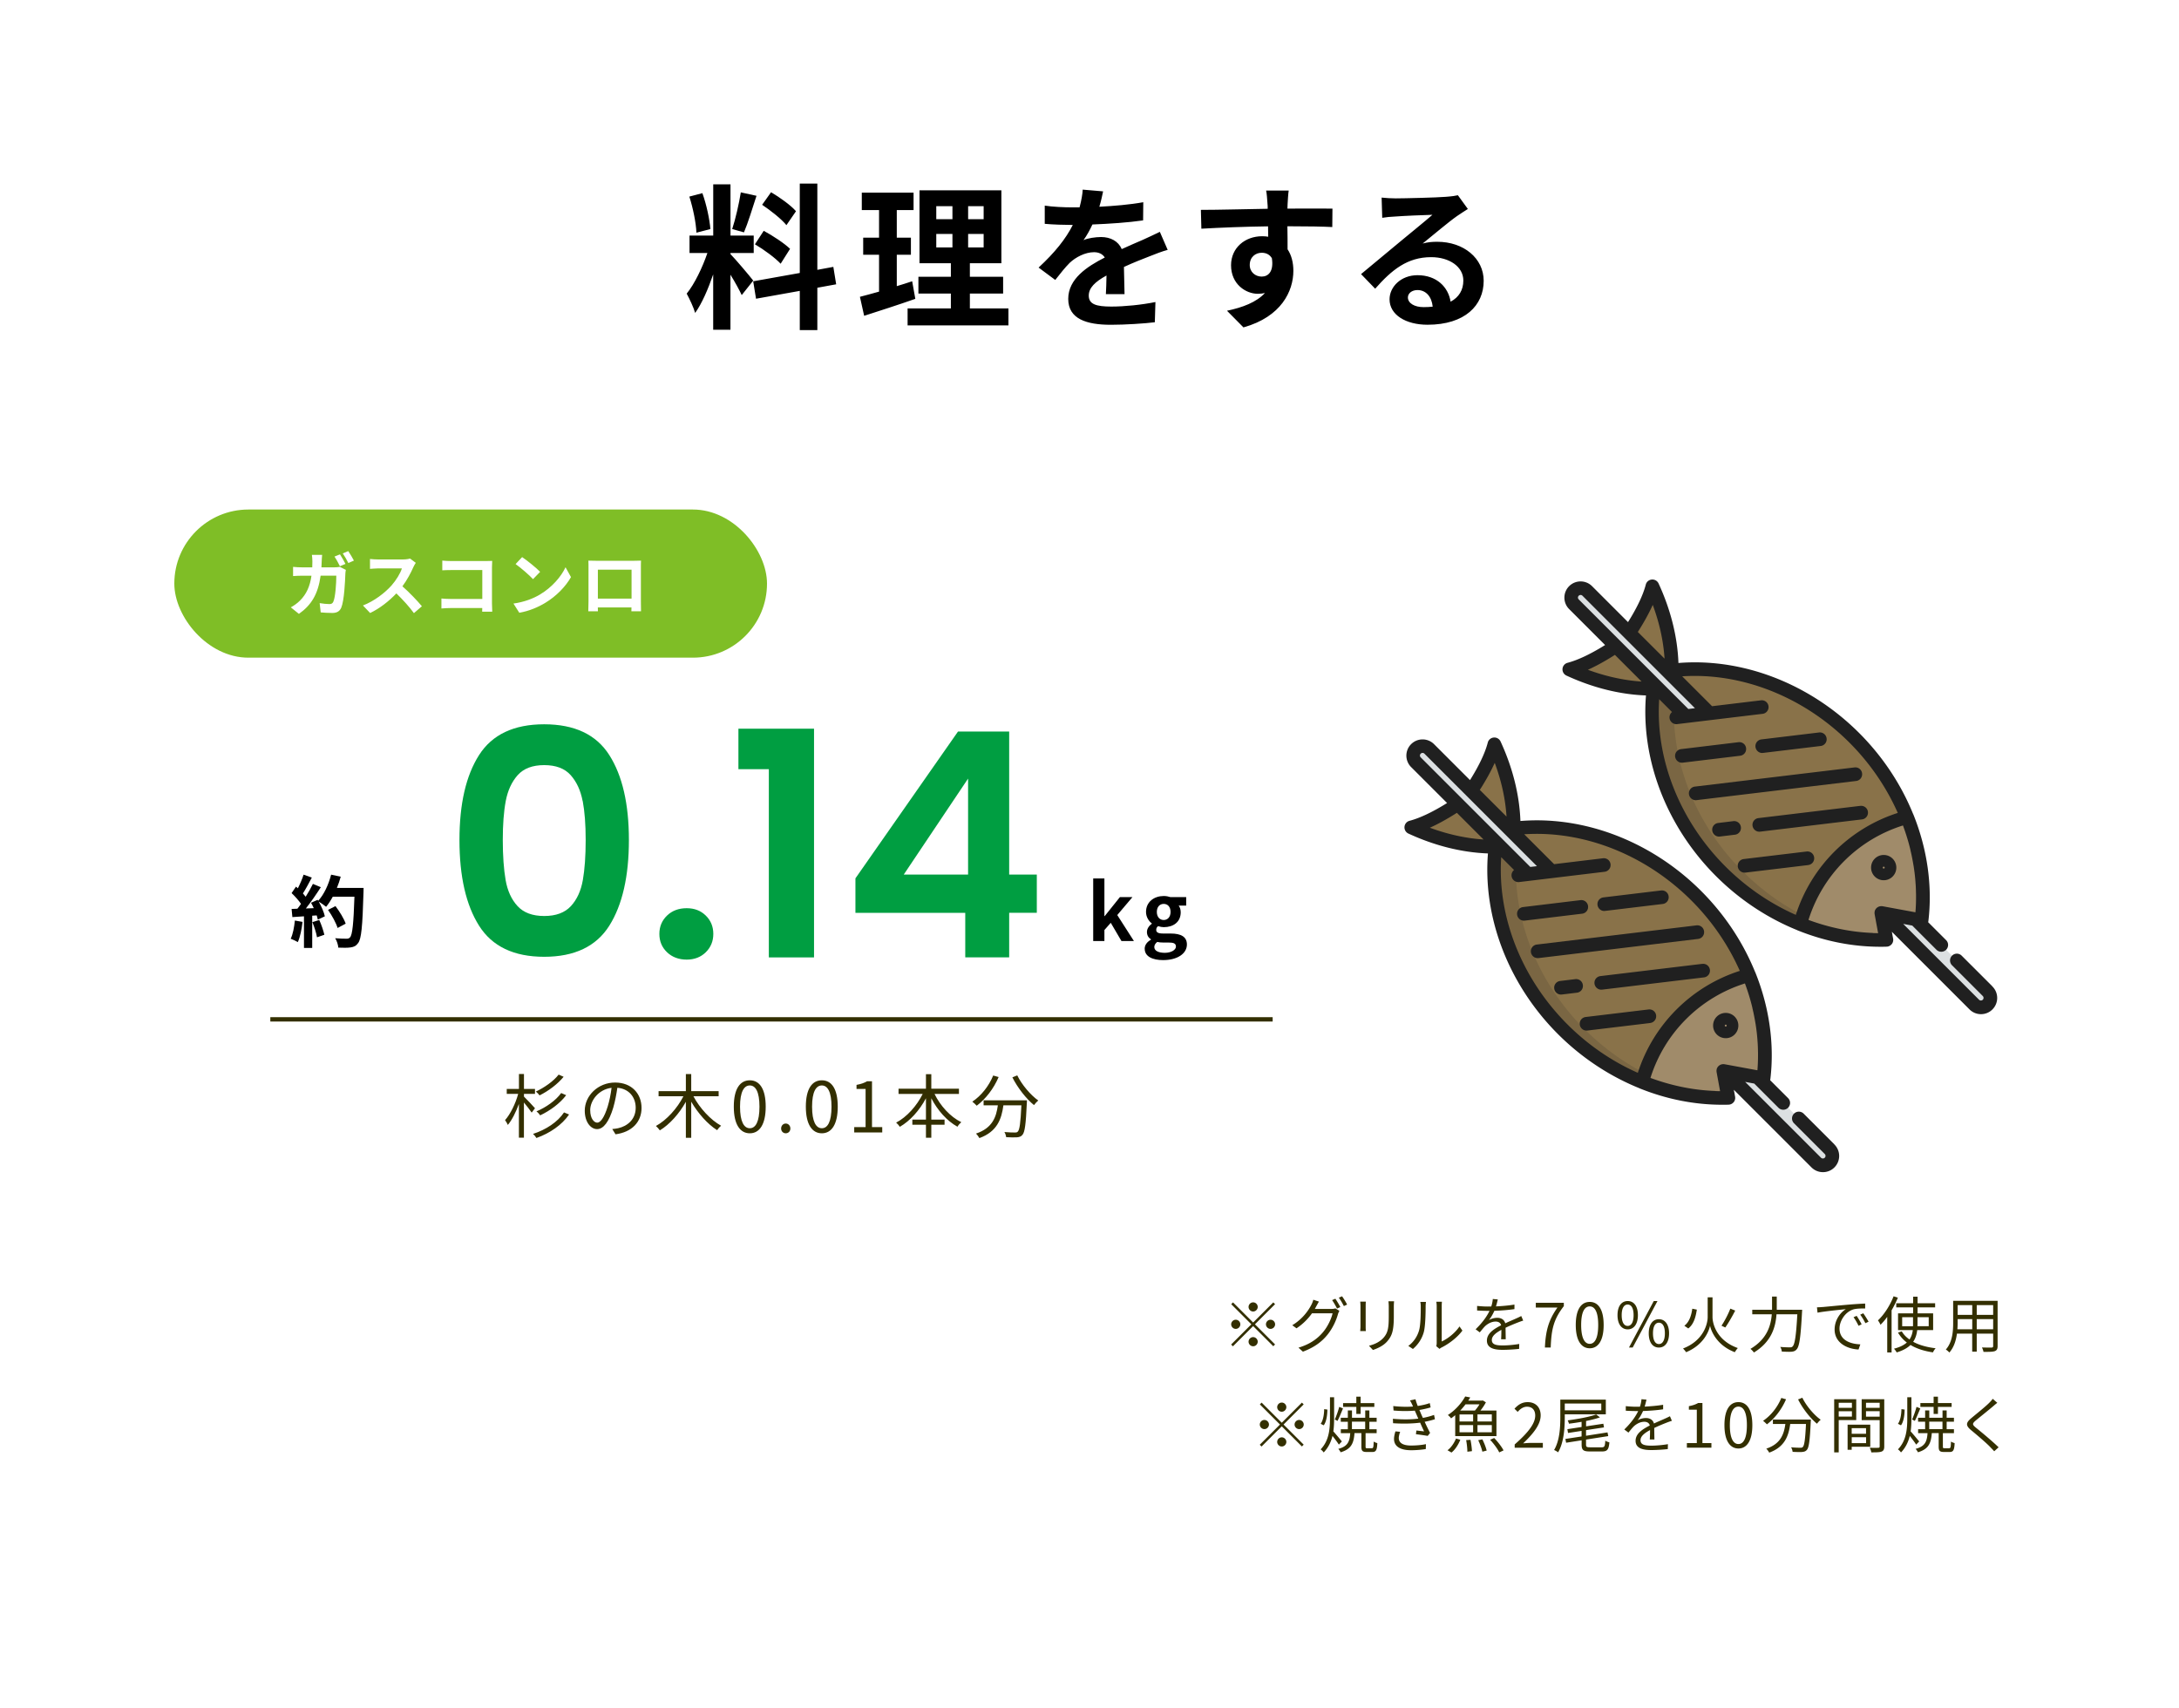 <svg id="_レイヤー_1" data-name="レイヤー 1" xmlns="http://www.w3.org/2000/svg" viewBox="0 0 500 392"><defs><filter id="drop-shadow-5" filterUnits="userSpaceOnUse"><feOffset/><feGaussianBlur result="blur" stdDeviation="14"/><feFlood flood-color="#def0d7" flood-opacity=".6"/><feComposite in2="blur" operator="in"/><feComposite in="SourceGraphic"/></filter><style>.cls-10,.cls-4,.cls-5,.cls-6,.cls-7{stroke-width:0}.cls-4{fill:#dce0e2}.cls-5{fill:#000}.cls-6{fill:#897249}.cls-13{opacity:.15}.cls-7{fill:#a08b6a}.cls-10{fill:#202020}</style></defs><path fill="#fff" filter="url(#drop-shadow-5)" stroke-width="0" d="M0 0h500v392H0z"/><path class="cls-5" d="M170.2 67.73c-.54-1.15-1.55-3.02-2.59-4.68v12.63h-3.96V62.97c-1.15 3.35-2.59 6.7-4.14 8.85-.36-1.3-1.3-3.24-1.94-4.43 1.8-2.2 3.64-6.05 4.75-9.32h-4.1v-4h5.44V42.3h3.96v11.77h5.33v4h-5.33v.25c1.04 1.04 4.46 5.08 5.22 6.08l-2.63 3.31zM159.8 53.4c-.07-2.2-.79-5.69-1.62-8.28l2.99-.79c.94 2.59 1.66 6.01 1.84 8.24l-3.2.83zm13.79-8.46c-.94 2.88-1.98 6.3-2.88 8.39l-2.7-.76c.76-2.27 1.58-5.9 1.98-8.42l3.6.79zm13.96 21.1v9.72h-4.03v-9l-10.04 1.8-.65-4 10.69-1.91V42.13h4.03v19.8l3.67-.68.65 4-4.32.79zm-12.31-13.07c2.09 1.12 4.75 2.88 6.05 4.14l-2.16 3.42c-1.19-1.3-3.82-3.24-5.9-4.46l2.02-3.1zm5.22-1.29c-1.12-1.4-3.6-3.35-5.58-4.68l2.05-2.88c2.02 1.19 4.57 3.02 5.72 4.36l-2.2 3.2zm29.56 16.91c-3.96 1.4-8.28 2.77-11.73 3.89l-.97-4.36c1.26-.32 2.74-.72 4.39-1.19v-8.46h-3.64v-3.92h3.64v-6.33h-3.96v-4h11.88v4h-3.85v6.33h3.24v3.92h-3.24v7.2c1.19-.36 2.38-.72 3.53-1.12l.72 4.03zm21.38 2.2v3.89h-23.14v-3.89h9.93v-3.42h-7.45v-3.85h7.45v-3.1h-7.2V43.68h18.79v16.74h-7.23v3.1h7.63v3.85h-7.63v3.42h8.85zm-16.56-20.48h3.71v-2.99h-3.71v2.99zm0 6.48h3.71v-3.1h-3.71v3.1zm10.87-9.47h-3.56v2.99h3.56v-2.99zm0 6.37h-3.56v3.1h3.56v-3.1zm28.05 13.79c.07-1.04.11-2.7.14-4.25-2.63 1.44-4.07 2.84-4.07 4.61 0 1.98 1.69 2.52 5.18 2.52 3.02 0 6.98-.4 10.12-1.04l-.14 4.64c-2.38.29-6.73.58-10.08.58-5.58 0-9.79-1.33-9.79-5.94s4.32-7.42 8.39-9.5c-.58-.9-1.51-1.22-2.48-1.22-2.02 0-4.21 1.15-5.58 2.45-1.08 1.08-2.09 2.38-3.31 3.92l-3.82-2.84c3.74-3.46 6.26-6.62 7.85-9.79h-.43c-1.44 0-4.07-.07-6.01-.25v-4.18c1.8.29 4.46.4 6.26.4h1.73c.43-1.62.68-3.06.72-4.07l4.68.4c-.18.86-.43 2.09-.86 3.53 3.35-.18 6.95-.47 10.08-1.04l-.04 4.17c-3.42.5-7.81.79-11.63.94-.58 1.26-1.3 2.56-2.05 3.6.94-.47 2.84-.72 4.03-.72 2.16 0 3.96.94 4.75 2.77 1.84-.86 3.35-1.47 4.82-2.12 1.37-.61 2.63-1.22 3.92-1.84l1.8 4.14c-1.15.29-3.02 1.01-4.25 1.51-1.58.61-3.6 1.4-5.79 2.41.04 1.98.11 4.61.14 6.23h-4.28zm51.98-15.37c-2.16-.11-5.51-.18-10.33-.18.04 1.8.04 3.74.04 5.29.9 1.33 1.33 3.06 1.33 4.93 0 4.64-2.74 10.55-11.45 12.99l-3.78-3.82c3.6-.76 6.73-1.94 8.71-4.07-.5.11-1.04.18-1.62.18-2.77 0-6.16-2.2-6.16-6.55 0-4.03 3.24-6.66 7.13-6.66.5 0 .97.04 1.4.11l-.04-2.38c-5.4.07-10.91.29-15.3.54l-.11-4.32c4.07 0 10.55-.18 15.33-.25 0-.43 0-.83-.04-1.08-.07-1.15-.18-2.52-.32-3.1h5.18c-.11.58-.22 2.48-.25 3.06 0 .29-.04.65-.04 1.08 3.6 0 8.46-.04 10.33 0l-.04 4.21zm-16.23 11.37c1.48 0 2.81-1.12 2.34-4.21-.5-.86-1.33-1.26-2.34-1.26-1.37 0-2.74.94-2.74 2.81 0 1.66 1.33 2.66 2.74 2.66zm47.3-15.51c-.86.54-1.69 1.08-2.48 1.62-1.91 1.33-5.65 4.5-7.88 6.3 1.19-.32 2.2-.4 3.35-.4 6.05 0 10.65 3.78 10.65 8.96 0 5.62-4.28 10.08-12.89 10.08-4.97 0-8.71-2.27-8.71-5.83 0-2.88 2.63-5.54 6.41-5.54 4.39 0 7.06 2.7 7.6 6.08 1.94-1.04 2.92-2.7 2.92-4.86 0-3.2-3.24-5.36-7.38-5.36-5.47 0-9.04 2.92-12.85 7.24l-3.24-3.35c2.52-2.05 6.8-5.69 8.93-7.42 1.98-1.66 5.69-4.64 7.45-6.19-1.84.04-6.73.25-8.6.4-.97.04-2.09.14-2.92.29l-.14-4.64c1.01.11 2.23.18 3.24.18 1.87 0 9.5-.18 11.52-.36 1.48-.11 2.3-.25 2.74-.36l2.3 3.17zm-8.06 22.42c-.22-2.3-1.55-3.82-3.49-3.82-1.33 0-2.2.79-2.2 1.69 0 1.33 1.51 2.23 3.6 2.23.76 0 1.44-.04 2.09-.11z"/><rect x="40" y="116.94" width="136" height="34" rx="17" ry="17" fill="#7fbe26" stroke-width="0"/><path d="M76.76 130.21c.4 0 .82-.03 1.22-.11l1.38.69c-.05.26-.11.66-.11.83-.06 1.73-.26 6.21-.94 7.84-.35.8-.96 1.22-2.06 1.22-.91 0-1.87-.06-2.66-.13l-.24-2.13c.78.13 1.62.22 2.24.22.51 0 .74-.18.91-.58.46-1.01.67-4.21.67-5.94h-3.6c-.59 4.24-2.11 6.74-4.98 8.77l-1.86-1.5c.67-.37 1.46-.9 2.1-1.55 1.49-1.47 2.29-3.28 2.64-5.71h-2.11c-.54 0-1.42.02-2.11.08v-2.11c.67.08 1.5.11 2.11.11h2.29c.02-.45.03-.91.03-1.39 0-.35-.05-1.09-.11-1.47h2.35c-.05.38-.08 1.06-.1 1.44-.02.5-.03.96-.06 1.42h3.01zm1.24-.25c-.32-.66-.82-1.6-1.25-2.22l1.26-.51c.4.58.96 1.6 1.26 2.19l-1.28.54zm1.91-3.48c.42.61 1.01 1.62 1.3 2.18l-1.28.56c-.32-.67-.85-1.6-1.28-2.21l1.26-.53zm15.5 2.69c-.13.18-.42.67-.56.99-.54 1.25-1.44 2.96-2.51 4.4 1.58 1.38 3.52 3.43 4.47 4.58l-1.83 1.58c-1.04-1.44-2.53-3.07-4.03-4.53-1.7 1.79-3.83 3.46-6.02 4.5l-1.65-1.73c2.58-.98 5.06-2.91 6.56-4.59 1.06-1.2 2.03-2.79 2.38-3.92h-5.43c-.67 0-1.55.1-1.89.11v-2.27c.43.06 1.41.11 1.89.11h5.63c.7 0 1.34-.1 1.67-.21l1.31.98zm15.23 11.21c.02-.26.02-.53.02-.83h-7.3c-.62 0-1.54.05-2.07.1v-2.29c.56.05 1.28.1 2 .1h7.38v-6.63h-7.19c-.67 0-1.54.03-1.99.06v-2.23c.59.06 1.42.1 1.99.1h8.05c.46 0 1.14-.02 1.41-.03-.02.37-.05 1.01-.05 1.47v8.29c0 .56.03 1.41.06 1.89h-2.32zm13.3-3.96c2.72-1.62 4.82-4.07 5.83-6.23l1.25 2.26c-1.22 2.16-3.35 4.37-5.92 5.92-1.62.98-3.68 1.87-5.94 2.26l-1.34-2.11c2.5-.35 4.58-1.17 6.13-2.1zm0-5.18l-1.63 1.68c-.83-.9-2.83-2.64-4-3.46l1.5-1.6c1.12.75 3.2 2.42 4.13 3.38zm23.12 6.83c0 .62.03 2.16.03 2.22h-2.21l.02-.88h-7.72l.02.88h-2.21c.02-.08.05-1.47.05-2.24v-7.83c0-.45 0-1.1-.03-1.55.66.02 1.26.03 1.7.03h8.8c.4 0 1.01 0 1.58-.03-.03.48-.03 1.07-.03 1.55v7.84zm-9.87-7.33v6.64h7.73v-6.64h-7.73z" fill="#fff" stroke-width="0"/><path d="M287.55 303.53l4.62-4.62.41.41-4.62 4.62 4.62 4.62-.41.41-4.62-4.62-4.64 4.64-.41-.41 4.64-4.64-4.62-4.62.41-.41 4.62 4.62zm-2.94.41c0 .57-.48 1.05-1.05 1.05s-1.05-.48-1.05-1.05.48-1.05 1.05-1.05 1.05.48 1.05 1.05zm2.94-2.94c-.57 0-1.05-.48-1.05-1.05s.48-1.05 1.05-1.05 1.05.48 1.05 1.05-.48 1.05-1.05 1.05zm0 5.88c.57 0 1.05.48 1.05 1.05s-.48 1.05-1.05 1.05-1.05-.48-1.05-1.05.48-1.05 1.05-1.05zm2.94-2.94c0-.57.48-1.05 1.05-1.05s1.05.48 1.05 1.05-.48 1.05-1.05 1.05-1.05-.48-1.05-1.05zm15.01-3.53c.38 0 .69-.04.91-.13l.93.56c-.11.2-.25.52-.32.74-.38 1.42-1.23 3.31-2.48 4.83-1.27 1.55-2.96 2.83-5.57 3.81l-1.02-.92c2.58-.76 4.33-2.02 5.6-3.52 1.09-1.27 1.95-3.1 2.23-4.37h-4.72c-.85 1.19-2.02 2.44-3.56 3.45l-.97-.71c2.41-1.44 3.78-3.49 4.4-4.73.14-.25.35-.76.43-1.12l1.29.43c-.22.36-.48.84-.62 1.09-.1.2-.21.39-.32.59h3.8zm.91-2.35c.35.5.86 1.35 1.15 1.92l-.76.34c-.28-.56-.76-1.42-1.13-1.93l.74-.32zm1.54-.56c.37.52.91 1.39 1.16 1.91l-.74.34c-.31-.6-.77-1.4-1.16-1.92l.74-.32zm5.46 1.24c-.03.27-.04.67-.04 1.01v4.68c0 .35.01.81.04 1.06h-1.29c.01-.21.06-.66.06-1.08v-4.66c0-.25-.03-.74-.06-1.01h1.29zm6.48-.09c-.03.34-.06.74-.06 1.2v2.27c0 3.36-.45 4.47-1.46 5.67-.91 1.09-2.31 1.69-3.33 2.04l-.91-.97c1.29-.32 2.49-.88 3.36-1.86 1.01-1.16 1.18-2.3 1.18-4.94v-2.21c0-.46-.04-.87-.07-1.2h1.29zm3.26 10.25c1.18-.84 2.02-2.09 2.44-3.45.41-1.29.42-4.08.42-5.63 0-.42-.04-.73-.1-1.02h1.29c-.01.17-.07.59-.07 1.01 0 1.55-.05 4.55-.43 5.95a7.78 7.78 0 01-2.49 3.84l-1.05-.7zm6.42.07c.06-.22.1-.5.1-.78v-8.39c0-.53-.07-.92-.09-1.04h1.29c-.01.11-.05.5-.05 1.04v8.08c1.29-.59 3.01-1.86 4.08-3.45l.67.95c-1.21 1.64-3.15 3.07-4.78 3.88-.21.11-.34.21-.48.32l-.74-.62zm14.88-1.6c.04-.53.06-1.43.06-2.16-1.29.7-2.19 1.42-2.19 2.33 0 1.09 1.08 1.25 2.51 1.25 1.08 0 2.56-.13 3.78-.34l-.03 1.13c-1.05.12-2.59.22-3.8.22-1.99 0-3.59-.42-3.59-2.12s1.65-2.68 3.26-3.52c-.14-.58-.64-.85-1.25-.85-.91 0-1.75.45-2.39 1.02-.39.38-.79.9-1.26 1.46l-.95-.71c1.76-1.71 2.67-3.14 3.19-4.23h-.57c-.59 0-1.53-.03-2.28-.08v-1.05c.74.08 1.71.14 2.34.14.29 0 .59 0 .91-.01.2-.62.32-1.25.35-1.72l1.15.1c-.1.39-.22.97-.42 1.6 1.41-.07 2.93-.2 4.24-.42v1.04c-1.39.21-3.1.34-4.61.39-.31.71-.74 1.49-1.25 2.13.5-.32 1.3-.52 1.92-.52.9 0 1.62.43 1.83 1.26.95-.45 1.79-.78 2.52-1.12.42-.18.76-.35 1.15-.55l.45 1.05c-.35.1-.86.29-1.22.43-.79.31-1.78.71-2.83 1.21.01.8.03 1.97.04 2.65h-1.08zm12.93-7.28h-4.97V299h6.43v.77c-2.41 3.1-2.86 5.48-3.01 9.5h-1.33c.17-3.89.88-6.37 2.88-9.18zm4.2 4c0-3.57 1.25-5.29 3.21-5.29s3.19 1.74 3.19 5.29-1.25 5.35-3.19 5.35-3.21-1.78-3.21-5.35zm5.15 0c0-3-.78-4.26-1.95-4.26s-1.96 1.26-1.96 4.26.79 4.33 1.96 4.33 1.95-1.3 1.95-4.33zm4.43-2.25c0-2.06.92-3.24 2.34-3.24s2.34 1.18 2.34 3.24-.94 3.26-2.34 3.26-2.34-1.19-2.34-3.26zm3.69 0c0-1.65-.55-2.44-1.36-2.44s-1.37.78-1.37 2.44.56 2.47 1.37 2.47 1.36-.83 1.36-2.47zm4.63-3.24h.85l-5.69 10.67h-.85l5.69-10.67zm-1.15 7.41c0-2.06.92-3.24 2.32-3.24s2.34 1.18 2.34 3.24-.92 3.26-2.34 3.26-2.32-1.19-2.32-3.26zm3.7 0c0-1.64-.55-2.44-1.37-2.44s-1.36.8-1.36 2.44.54 2.46 1.36 2.46 1.37-.83 1.37-2.46zm10.93-3.76c0 1.6.99 5.44 5.81 7.14-.22.22-.53.67-.69.95-4.05-1.53-5.41-4.73-5.69-6.08-.27 1.36-1.54 4.45-5.49 6.08-.14-.21-.48-.64-.71-.85 4.69-1.79 5.66-5.62 5.66-7.24v-4.5h1.11v4.5zm-3.6-1.67c-.25 1.67-.71 3.36-1.96 4.31l-.9-.62c1.12-.84 1.6-2.35 1.82-3.91l1.04.21zm8.81.21c-.67 1.3-1.57 2.88-2.28 3.88l-.87-.41c.69-1.02 1.57-2.7 2.03-3.92l1.12.45zm15.36-.2s-.02.39-.03.55c-.31 5.74-.6 7.83-1.22 8.53-.32.39-.66.5-1.19.56-.49.04-1.39.01-2.24-.04-.01-.31-.14-.76-.35-1.06.95.08 1.85.1 2.2.1.29 0 .48-.04.64-.21.5-.48.81-2.45 1.08-7.38h-4.78c-.2 2.9-1.12 6.29-5.18 8.77-.17-.25-.55-.66-.8-.83 3.8-2.25 4.69-5.32 4.9-7.94h-4.48v-1.04h4.54v-3.03h1.08v3.03h5.83zm4.64-.61c.91-.08 3.53-.34 6.08-.56 1.51-.13 2.81-.2 3.74-.24v1.12c-.8 0-2 .01-2.72.22-1.97.63-3.17 2.75-3.17 4.38 0 2.7 2.52 3.56 4.78 3.64l-.41 1.18c-2.56-.11-5.49-1.49-5.49-4.58 0-2.16 1.3-3.92 2.58-4.68-1.22.14-5 .5-6.5.81l-.13-1.23c.53-.01.97-.04 1.23-.07zm9.01 3.96l-.71.34c-.32-.67-.73-1.4-1.15-1.97l.71-.31c.32.46.85 1.33 1.15 1.95zm1.59-.6l-.73.34c-.34-.67-.74-1.36-1.19-1.95l.7-.32c.34.46.88 1.32 1.22 1.93zm6.72-5.52c-.39.98-.9 1.97-1.44 2.91v9.67h-1v-8.17c-.49.69-1.02 1.3-1.54 1.82-.1-.24-.39-.77-.59-1.01 1.42-1.33 2.77-3.42 3.59-5.53l.98.31zm4.44 7.44c-.11.97-.37 1.88-.93 2.69 1.4.77 3.17 1.25 5.16 1.49-.22.22-.48.63-.62.94-1.97-.29-3.73-.84-5.15-1.7-.7.69-1.71 1.27-3.17 1.71-.11-.22-.41-.66-.63-.85 1.37-.35 2.31-.84 2.96-1.42a7.757 7.757 0 01-2.03-2.28l.87-.28c.42.73 1.02 1.35 1.77 1.86.45-.66.66-1.39.76-2.16h-3.39v-3.84h3.46v-1.37h-3.87v-.95h3.87v-1.5h1.02v1.5h4.03v.95h-4.03v1.37h3.57v3.84h-3.64zm-.97-.88c.01-.21.01-.42.01-.63v-1.44h-2.49v2.07h2.48zm1.04-2.08v1.44c0 .21 0 .42-.02.63h2.59v-2.07h-2.58zm18.38 6.63c0 .67-.18.98-.63 1.16-.47.17-1.29.18-2.61.17-.04-.28-.21-.73-.35-1.01.98.04 1.93.03 2.19.03.28-.01.38-.1.38-.36v-2.84h-3.77v4.13h-1.04v-4.13h-3.5c-.21 1.55-.69 3.15-1.75 4.34-.15-.21-.57-.56-.8-.69 1.54-1.74 1.68-4.2 1.68-6.15v-5.04h10.2v10.39zm-5.82-3.85v-2.33h-3.35v.83c0 .46-.02.98-.06 1.5h3.4zm-3.35-5.55v2.24h3.35v-2.24h-3.35zm8.15 0h-3.77v2.24h3.77v-2.24zm0 5.55v-2.33h-3.77v2.33h3.77zm-163.24 21.45l4.62-4.62.41.41-4.62 4.62 4.62 4.62-.41.41-4.62-4.62-4.64 4.64-.41-.41 4.64-4.64-4.62-4.62.41-.41 4.62 4.62zm-2.94.41c0 .57-.48 1.05-1.05 1.05s-1.05-.48-1.05-1.05.48-1.05 1.05-1.05 1.05.48 1.05 1.05zm2.94-2.94c-.57 0-1.05-.48-1.05-1.05s.48-1.05 1.05-1.05 1.05.48 1.05 1.05-.48 1.05-1.05 1.05zm0 5.88c.57 0 1.05.48 1.05 1.05s-.48 1.05-1.05 1.05-1.05-.48-1.05-1.05.48-1.05 1.05-1.05zm2.94-2.94c0-.57.48-1.05 1.05-1.05s1.05.48 1.05 1.05-.48 1.05-1.05 1.05-1.05-.48-1.05-1.05zm10.16 4.61c-.28-.46-.94-1.33-1.46-2-.34 1.37-.94 2.67-2.02 3.8a2.94 2.94 0 00-.7-.71c1.95-2.03 2.14-4.68 2.14-7.23v-4.73h.95v4.73c0 1.04-.03 2.09-.18 3.1.49.53 1.68 1.96 1.96 2.31l-.7.74zm-2.63-8.04c-.03 1.32-.22 2.76-.84 3.61l-.7-.35c.55-.74.79-2.1.8-3.36l.74.1zm3.58-.27c-.39.95-.87 2.12-1.25 2.86l-.63-.31c.34-.77.8-2.03 1.01-2.9l.87.35zm6.63 9.14c.31 0 .38-.21.41-1.54.18.17.59.29.84.37-.07 1.64-.34 2.03-1.13 2.03h-1.3c-1.01 0-1.23-.27-1.23-1.25v-3.08h-1.58c-.18 2.35-.74 3.66-3.18 4.4-.1-.22-.35-.6-.54-.78 2.13-.57 2.61-1.62 2.74-3.61h-2.16v-.9h1.61v-1.72h-1.62v-.91h1.62v-1.68h.95v1.68h3.04v-1.68h.95v1.68h1.67v.91h-1.67v1.72h1.67v.9h-2.54V332c0 .34.07.39.41.39h1.05zm-3.57-9.49h-3.04v-.87h3.04v-1.47h.99v1.47h3.14v.87h-3.14v1.62h-.99v-1.62zm-1.01 5.11h3.04v-1.72h-3.04V328zm19.04-2.28c-.62.21-1.42.41-2.35.59.41.88.85 1.82 1.25 2.55l-.55.69c-.7-.13-1.82-.28-2.7-.39l.1-.85c.67.08 1.33.15 1.77.2-.27-.55-.59-1.27-.91-2-1.79.24-4.06.27-6.21.13l-.04-1.02c2.12.2 4.17.18 5.83-.03l-.49-1.13c-.11-.24-.21-.49-.31-.71-1.4.13-3.15.13-4.88-.03l-.07-1.02c1.65.18 3.21.21 4.54.11-.07-.15-.13-.29-.18-.42-.21-.43-.34-.69-.52-.98l1.26-.27c.12.48.31 1.01.52 1.54.97-.15 1.95-.36 2.76-.66l.2.99c-.71.22-1.62.43-2.58.59l.25.57c.11.29.31.73.55 1.25 1.09-.2 1.93-.45 2.56-.69l.21 1.01zm-7.97 2.89c-.17.43-.32 1.05-.32 1.41 0 1.06.84 1.74 2.81 1.74 1.12 0 2.44-.1 3.42-.32l-.03 1.13c-.87.15-2.21.27-3.35.27-2.48 0-3.94-.86-3.94-2.59 0-.59.17-1.23.32-1.74l1.08.1zm10.86 4.23c.8-.57 1.54-1.65 1.95-2.69l.99.28c-.44 1.11-1.16 2.26-2.02 2.94l-.92-.53zm1.77-8.04c-.31.25-.62.49-.95.73-.15-.25-.51-.6-.74-.77 1.88-1.22 3.25-2.91 3.98-4.26l1.16.22c-.14.24-.29.48-.46.73h3.17l.17-.04.71.43c-.31.62-.79 1.32-1.25 1.89h3.67v5.87h-9.46v-4.8zm.99 1.44h3.12v-1.62h-3.12v1.62zm0 2.48h3.12v-1.65h-3.12v1.65zm1.38-6.42c-.36.48-.77.97-1.22 1.43h3.38c.36-.41.76-.94 1.04-1.43h-3.2zm1.13 8.14c.18.84.32 1.95.34 2.61l-1.05.13c0-.67-.11-1.79-.28-2.66l.99-.07zm4.9-5.82h-3.29v1.62h3.29v-1.62zm0 2.45h-3.29v1.65h3.29v-1.65zm-2.17 3.27c.41.8.84 1.91.99 2.58l-.99.25c-.14-.67-.55-1.79-.95-2.63l.95-.2zm2.72-.3c.81.84 1.74 2.03 2.14 2.84l-.99.46c-.36-.8-1.27-2.02-2.09-2.9l.94-.41zm4.7 1.47c3.22-2.82 4.71-4.86 4.71-6.63 0-1.18-.62-2.03-1.89-2.03-.84 0-1.57.52-2.13 1.19l-.74-.73c.84-.91 1.72-1.51 3.03-1.51 1.84 0 2.98 1.2 2.98 3.04 0 2.05-1.61 4.13-4.02 6.42.53-.04 1.16-.1 1.68-.1h2.84v1.11h-6.46v-.76zm11.49-6.92v.7c0 2.34-.18 5.74-1.53 8.03-.2-.17-.66-.43-.92-.53 1.3-2.19 1.43-5.28 1.43-7.48v-4.09h10.44v3.38h-9.41zm0-2.47v1.56h8.38v-1.56h-8.38zm8.49 10.05c.63 0 .74-.25.81-1.53.24.17.64.32.94.39-.14 1.62-.46 2.09-1.67 2.09h-2.84c-1.46 0-1.86-.32-1.86-1.57v-.99l-3.56.56-.17-.87 3.72-.57v-1.28l-3.11.48-.15-.87 3.26-.5v-1.19c-.97.17-1.96.32-2.9.43-.04-.22-.18-.56-.29-.76 2.34-.31 5.07-.81 6.53-1.36l.87.67c-.88.31-2 .59-3.18.83v1.23l3.96-.6.15.84-4.12.63v1.29l4.93-.77.17.85-5.1.8v1.15c0 .52.15.62.92.62h2.68zm11.02-1.8c.04-.53.06-1.43.06-2.16-1.29.7-2.19 1.42-2.19 2.33 0 1.09 1.08 1.25 2.51 1.25 1.08 0 2.56-.13 3.78-.34l-.03 1.13c-1.05.12-2.59.22-3.8.22-1.99 0-3.59-.42-3.59-2.12s1.65-2.68 3.26-3.52c-.14-.58-.64-.85-1.25-.85-.91 0-1.75.45-2.39 1.02-.39.38-.79.9-1.26 1.46l-.95-.71c1.76-1.71 2.67-3.14 3.19-4.23h-.57c-.59 0-1.53-.03-2.28-.08v-1.05c.74.08 1.71.14 2.34.14.29 0 .59 0 .91-.01.2-.62.32-1.25.35-1.72l1.15.1c-.1.39-.22.97-.42 1.6 1.41-.07 2.93-.2 4.24-.42v1.04c-1.39.21-3.1.34-4.61.39-.31.71-.74 1.49-1.25 2.13.5-.32 1.3-.52 1.92-.52.9 0 1.62.43 1.83 1.26.95-.45 1.79-.78 2.52-1.12.42-.18.76-.35 1.15-.55l.45 1.05c-.35.1-.86.29-1.22.43-.79.31-1.78.71-2.83 1.21.01.8.03 1.97.04 2.65h-1.08zm8.51.83h2.28v-7.66h-1.82v-.81c.91-.17 1.57-.41 2.13-.73h.98v9.2h2.06v1.06h-5.63v-1.06zm8.62-4.11c0-3.57 1.25-5.29 3.21-5.29s3.19 1.74 3.19 5.29-1.25 5.35-3.19 5.35-3.21-1.78-3.21-5.35zm5.15 0c0-3-.79-4.26-1.95-4.26s-1.96 1.26-1.96 4.26.79 4.33 1.96 4.33 1.95-1.3 1.95-4.33zm8.99-5.95c-1.01 2.35-2.63 4.44-4.4 5.76-.18-.22-.63-.62-.88-.81 1.77-1.18 3.32-3.11 4.19-5.25l1.09.31zm5.69 4.67s-.01.36-.03.5c-.2 4.3-.41 5.91-.88 6.44-.29.35-.59.43-1.08.49-.46.04-1.33.01-2.2-.03-.03-.31-.15-.73-.35-1.04.91.08 1.78.1 2.1.1.29 0 .46-.03.59-.18.36-.35.56-1.75.73-5.28h-3.62c-.36 2.76-1.26 5.29-4.82 6.58-.14-.27-.43-.69-.67-.91 3.29-1.09 4.06-3.32 4.38-5.67h-2.86v-1.01h8.7zm-1.95-5.01c.91 1.88 2.7 3.98 4.21 5.04-.27.22-.66.63-.85.92-1.54-1.25-3.31-3.5-4.34-5.58l.98-.39zm8.34 5.12v7.42h-1.04v-12.2h5.06v4.78h-4.02zm0-3.97v1.16h3.03v-1.16h-3.03zm3.03 3.17v-1.23h-3.03v1.23h3.03zm-.05 6.92v.7h-.94v-5.77h5.2v5.07h-4.26zm0-4.27v1.3h3.29v-1.3h-3.29zm3.3 3.44v-1.36h-3.29v1.36h3.29zm4.17.75c0 .66-.15 1.01-.62 1.19-.45.17-1.19.18-2.35.18-.04-.29-.21-.79-.36-1.06.85.04 1.71.03 1.96.01.24 0 .32-.08.32-.34v-6.01h-4.13v-4.79h5.18v10.81zm-4.19-10.01v1.16h3.14v-1.16h-3.14zm3.14 3.18v-1.25h-3.14v1.25h3.14zm8.37 6.42c-.28-.46-.94-1.33-1.46-2-.34 1.37-.94 2.67-2.02 3.8a2.94 2.94 0 00-.7-.71c1.95-2.03 2.14-4.68 2.14-7.23v-4.73h.95v4.73c0 1.04-.03 2.09-.18 3.1.49.53 1.68 1.96 1.96 2.31l-.7.74zm-2.64-8.04c-.03 1.32-.22 2.76-.84 3.61l-.7-.35c.55-.74.79-2.1.8-3.36l.74.1zm3.59-.27c-.39.95-.87 2.12-1.25 2.86l-.63-.31c.34-.77.8-2.03 1.01-2.9l.87.35zm6.63 9.14c.31 0 .38-.21.41-1.54.18.17.59.29.84.37-.07 1.64-.34 2.03-1.13 2.03h-1.3c-1.01 0-1.23-.27-1.23-1.25v-3.08h-1.58c-.18 2.35-.74 3.66-3.18 4.4-.1-.22-.35-.6-.54-.78 2.13-.57 2.61-1.62 2.74-3.61h-2.16v-.9h1.61v-1.72h-1.62v-.91h1.62v-1.68h.95v1.68h3.04v-1.68h.95v1.68h1.67v.91h-1.67v1.72h1.67v.9h-2.54V332c0 .34.07.39.41.39h1.05zm-3.57-9.49h-3.04v-.87h3.04v-1.47h.99v1.47h3.14v.87h-3.14v1.62h-.99v-1.62zm-1.01 5.11h3.04v-1.72h-3.04V328zm15.61-6.03c-.31.22-.73.59-.95.78-.97.83-2.96 2.42-3.98 3.26-.84.73-.84.94.06 1.68 1.26 1.01 3.82 3.14 5.18 4.48l-1.01.91c-.28-.34-.66-.69-.95-1.01-.76-.81-3.07-2.79-4.37-3.85-1.3-1.09-1.16-1.72.1-2.77 1.04-.88 3.14-2.54 4.08-3.49.28-.28.64-.67.8-.92l1.05.92z" fill="#332f00" stroke-width="0"/><path class="cls-6" d="M358.58 236.21c10.82 10.82 24.82 16.15 38.01 15.74l-1.14-6.18 9.22 1.71c1.7-14.28-3.55-30.02-15.44-41.91-11.89-11.89-27.61-17.14-41.89-15.45.06-6.21-1.44-12.85-4.44-19.32-.76 2.92-2.6 6.62-5.33 10.69l18.47 18.47-5.46.66-16.07-16.07c-4.08 2.72-7.77 4.57-10.69 5.33 6.46 2.99 13.1 4.5 19.32 4.44-1.7 14.28 3.56 30.01 15.45 41.89z"/><g class="cls-13"><path class="cls-10" d="M396.57 251.83c-11.65-.9-23.54-6.17-32.99-15.62-10.9-10.9-16.22-25.03-15.72-38.31l-3.23-3.23h-1.52c-1.57 14.19 3.69 29.75 15.48 41.54 10.82 10.82 24.82 16.15 38.01 15.74l-.02-.12z"/></g><path class="cls-7" d="M396.59 251.95l-1.14-6.18 9.23 1.71c.92-7.74-.2-15.92-3.32-23.67-5.7 1.51-11.08 4.51-15.55 8.97a34.433 34.433 0 00-8.97 15.55c6.46 2.6 13.21 3.82 19.77 3.61z"/><path class="cls-4" d="M356.04 199.97l-28.09-28.09c-.85-.85-2.22-.85-3.06 0-.85.85-.85 2.22 0 3.06l25.68 25.68 5.46-.66zm53.17 53.16l-5.91-5.91-7.51-1.39 20.97 20.97c.85.85 2.22.85 3.06 0 .85-.85.85-2.22 0-3.06l-7.07-7.07"/><path class="cls-10" d="M395.99 238.27c.78 0 1.5-.3 2.05-.85a2.903 2.903 0 000-4.1c-.55-.55-1.28-.85-2.05-.85s-1.5.3-2.05.85a2.903 2.903 0 000 4.1c.55.55 1.28.85 2.05.85zm-.16-3.05s.1-.06.16-.06.12.02.16.07c.09.09.09.23 0 .31a.23.23 0 01-.31 0c-.09-.09-.09-.23 0-.31zm-17.17-.44c.86-.1 1.47-.88 1.36-1.74a1.55 1.55 0 00-1.74-1.36l-14.42 1.73c-.86.1-1.47.88-1.36 1.74.1.79.77 1.38 1.55 1.38.06 0 .12 0 .19-.01l14.42-1.73zm-15.45-8.7a1.55 1.55 0 00-1.74-1.36l-3.47.42c-.86.1-1.47.88-1.36 1.74.1.79.77 1.38 1.55 1.38.06 0 .13 0 .19-.01l3.47-.42c.86-.1 1.47-.88 1.36-1.74zm27.41-4.87l-23.38 2.81c-.86.1-1.47.88-1.36 1.74.1.79.77 1.38 1.55 1.38.06 0 .13 0 .19-.01l23.38-2.81c.86-.1 1.47-.88 1.36-1.74a1.55 1.55 0 00-1.74-1.36zm.4-7.47a1.55 1.55 0 00-1.74-1.36l-36.63 4.4c-.86.1-1.47.88-1.36 1.74.1.79.77 1.38 1.55 1.38.06 0 .12 0 .19-.01l36.63-4.4c.86-.1 1.47-.88 1.36-1.74zm-26.62-5.79a1.55 1.55 0 00-1.74-1.36l-13.18 1.59c-.86.1-1.47.88-1.36 1.74.1.79.77 1.38 1.55 1.38.06 0 .13 0 .19-.01l13.18-1.59c.86-.1 1.47-.88 1.36-1.74zm3.72 1.12c.06 0 .13 0 .19-.01l13.22-1.59c.86-.1 1.47-.88 1.36-1.74a1.55 1.55 0 00-1.74-1.36l-13.22 1.59c-.86.1-1.47.88-1.36 1.74.1.79.77 1.38 1.55 1.38z"/><path class="cls-10" d="M420.92 262.64l-7.07-7.07a1.563 1.563 0 00-2.21 2.21l7.07 7.07c.15.15.18.33.18.43s-.02.27-.18.43a.61.61 0 01-.85 0l-17.41-17.41 2.09.39 5.57 5.57a1.563 1.563 0 002.21-2.21l-4.14-4.14c.02-.08.04-.15.05-.23.96-8.04-.23-16.49-3.42-24.44-.03-.07-.06-.13-.09-.19-2.76-6.78-6.95-13.14-12.38-18.57-10.3-10.3-24.05-16.21-37.7-16.21-1.26 0-2.51.05-3.76.15-.21-5.95-1.77-12.23-4.56-18.25-.28-.6-.9-.96-1.56-.9-.66.06-1.21.52-1.37 1.16-.61 2.36-2.01 5.32-4.08 8.61l-8.25-8.25c-.7-.7-1.64-1.09-2.63-1.09s-1.93.39-2.63 1.09c-.7.7-1.09 1.64-1.09 2.63s.39 1.93 1.09 2.63l8.25 8.25c-3.3 2.06-6.25 3.46-8.61 4.08a1.562 1.562 0 00-.26 2.93c6.02 2.79 12.3 4.35 18.25 4.56-1.19 14.75 4.74 30.13 16.06 41.46 5.42 5.42 11.79 9.62 18.6 12.39.05.03.11.06.17.08 6.19 2.49 12.56 3.75 18.95 3.75.48 0 .97 0 1.44-.02.46-.01.88-.23 1.17-.58.29-.35.4-.82.32-1.26l-.29-1.58 17.82 17.82c.73.73 1.68 1.09 2.63 1.09s1.91-.36 2.63-1.09c.7-.7 1.09-1.64 1.09-2.63s-.39-1.93-1.09-2.63zm-27.4-12.26c-.39-.01-.78-.03-1.17-.06h-.04c-4.6-.29-9.18-1.3-13.59-2.93a33.113 33.113 0 0121.68-21.68c.68 1.84 1.26 3.71 1.71 5.6v.04c.09.39.18.79.27 1.19l.03.16c.08.36.14.71.21 1.07.02.09.03.17.05.26.06.33.11.65.17.98.02.11.04.23.05.34.05.3.09.61.13.91.02.13.04.26.05.39.04.29.07.59.1.89.01.14.03.27.04.41.03.3.05.6.07.9 0 .13.02.25.03.38.02.32.04.65.05.97 0 .1.01.2.01.3l.03 1.13v.13c.01 1.3-.03 2.59-.14 3.88l-7.21-1.33-.34-.06a1.4 1.4 0 00-.5 0c-.24.03-.47.12-.67.26-.08.05-.15.11-.22.18-.17.17-.29.37-.37.58 0 .02-.02.04-.02.06v.04c-.01.05-.03.09-.03.14-.02.12-.03.25-.02.37 0 .06.01.13.02.19l.07.39.73 3.97c-.4 0-.79-.01-1.19-.03zm-50.53-75.29c1.53 4.12 2.45 8.3 2.7 12.32l-6.13-6.12c1.41-2.2 2.56-4.29 3.42-6.2zm-17.17-1.68a.615.615 0 01.61-.61c.1 0 .27.02.43.18l9.61 9.61 16.2 16.2-1.52.18L326 173.82a.615.615 0 01-.18-.43zm8.48 13.14l4.9 4.9 1.22 1.22c-4.02-.26-8.2-1.18-12.32-2.7 1.91-.86 4-2.01 6.2-3.42zm10.18 10.18l2.94 2.94c-.4.33-.64.85-.57 1.4.1.79.77 1.38 1.55 1.38.06 0 .13 0 .19-.01l19.61-2.36c.86-.1 1.47-.88 1.36-1.74a1.55 1.55 0 00-1.74-1.36l-11.21 1.35-6.86-6.86c.96-.06 1.92-.09 2.88-.09 12.83 0 25.77 5.58 35.49 15.3 4.76 4.76 8.5 10.27 11.1 16.14a36.183 36.183 0 00-14.53 8.87 36.183 36.183 0 00-8.87 14.53c-5.89-2.6-11.4-6.36-16.14-11.1-10.52-10.52-16.11-24.71-15.21-38.37z"/><path class="cls-6" d="M394.83 199.95c10.82 10.82 24.82 16.15 38.01 15.74l-1.14-6.18 9.22 1.71c1.7-14.28-3.55-30.02-15.44-41.91-11.89-11.89-27.61-17.14-41.89-15.45.06-6.21-1.44-12.85-4.44-19.32-.76 2.92-2.6 6.62-5.33 10.69l18.47 18.47-5.46.66-16.07-16.07c-4.08 2.72-7.77 4.57-10.69 5.33 6.46 2.99 13.1 4.5 19.32 4.44-1.7 14.28 3.56 30.01 15.45 41.89z"/><g class="cls-13"><path class="cls-10" d="M432.82 215.57c-11.65-.9-23.54-6.17-32.99-15.62-10.9-10.9-16.22-25.03-15.72-38.31l-3.23-3.23h-1.52c-1.57 14.19 3.69 29.75 15.48 41.54 10.82 10.82 24.82 16.15 38.01 15.74l-.02-.12z"/></g><path class="cls-7" d="M432.84 215.69l-1.14-6.18 9.23 1.71c.92-7.74-.2-15.92-3.32-23.67-5.7 1.51-11.08 4.51-15.55 8.97a34.433 34.433 0 00-8.97 15.55c6.46 2.6 13.21 3.82 19.77 3.61z"/><path class="cls-4" d="M392.3 163.71l-28.09-28.09c-.85-.85-2.22-.85-3.06 0-.85.85-.85 2.22 0 3.06l25.68 25.68 5.46-.66zm53.16 53.17l-5.91-5.91-7.51-1.39 20.97 20.97c.85.85 2.22.85 3.06 0 .85-.85.85-2.22 0-3.06l-7.07-7.07"/><path class="cls-10" d="M432.24 202.02c.78 0 1.5-.3 2.05-.85a2.903 2.903 0 000-4.1c-.55-.55-1.28-.85-2.05-.85s-1.5.3-2.05.85a2.903 2.903 0 000 4.1c.55.55 1.28.85 2.05.85zm-.16-3.06s.1-.06.16-.06.12.02.16.07c.09.09.09.23 0 .31a.23.23 0 01-.31 0c-.09-.09-.09-.23 0-.31zm-17.16-.43c.86-.1 1.47-.88 1.36-1.74a1.55 1.55 0 00-1.74-1.36l-14.42 1.73c-.86.1-1.47.88-1.36 1.74.1.79.77 1.38 1.55 1.38.06 0 .12 0 .19-.01l14.42-1.73zm-15.45-8.71a1.55 1.55 0 00-1.74-1.36l-3.47.42c-.86.1-1.47.88-1.36 1.74.1.79.77 1.38 1.55 1.38.06 0 .13 0 .19-.01l3.47-.42c.86-.1 1.47-.88 1.36-1.74zm27.41-4.87l-23.38 2.81c-.86.1-1.47.88-1.36 1.74.1.79.77 1.38 1.55 1.38.06 0 .13 0 .19-.01l23.38-2.81c.86-.1 1.47-.88 1.36-1.74a1.55 1.55 0 00-1.74-1.36zm.4-7.46a1.55 1.55 0 00-1.74-1.36l-36.63 4.4c-.86.1-1.47.88-1.36 1.74.1.79.77 1.38 1.55 1.38.06 0 .12 0 .19-.01l36.63-4.4c.86-.1 1.47-.88 1.36-1.74zm-26.62-5.79a1.55 1.55 0 00-1.74-1.36l-13.18 1.59c-.86.1-1.47.88-1.36 1.74.1.79.77 1.38 1.55 1.38.06 0 .13 0 .19-.01l13.18-1.59c.86-.1 1.47-.88 1.36-1.74zm3.71 1.11c.06 0 .13 0 .19-.01l13.22-1.59c.86-.1 1.47-.88 1.36-1.74a1.55 1.55 0 00-1.74-1.36l-13.22 1.59c-.86.1-1.47.88-1.36 1.74.1.79.77 1.38 1.55 1.38z"/><path class="cls-10" d="M457.18 226.38l-7.07-7.07a1.563 1.563 0 00-2.21 2.21l7.07 7.07c.15.15.18.33.18.43s-.02.27-.18.43a.61.61 0 01-.85 0l-17.41-17.41 2.09.39 5.57 5.57a1.563 1.563 0 002.21-2.21l-4.14-4.14c.02-.08.04-.15.05-.23.96-8.04-.23-16.49-3.42-24.44-.03-.07-.06-.13-.09-.19-2.76-6.78-6.95-13.14-12.38-18.57-10.3-10.3-24.05-16.21-37.7-16.21-1.26 0-2.51.05-3.76.15-.21-5.95-1.77-12.23-4.56-18.25-.28-.6-.9-.96-1.56-.9-.66.06-1.21.52-1.37 1.16-.61 2.36-2.01 5.32-4.08 8.61l-8.25-8.25c-.7-.7-1.64-1.09-2.63-1.09s-1.93.39-2.63 1.09c-.7.7-1.09 1.64-1.09 2.63s.39 1.93 1.09 2.63l8.25 8.25c-3.3 2.06-6.25 3.46-8.61 4.08a1.562 1.562 0 00-.26 2.93c6.02 2.79 12.3 4.35 18.25 4.56-1.19 14.75 4.74 30.13 16.06 41.46 5.42 5.42 11.79 9.62 18.6 12.39.05.03.11.06.17.08 6.19 2.49 12.56 3.75 18.95 3.75.48 0 .97 0 1.44-.02.46-.01.88-.23 1.17-.58.29-.35.4-.82.32-1.26l-.29-1.58 17.82 17.82c.73.73 1.68 1.09 2.63 1.09s1.91-.36 2.63-1.09c.7-.7 1.09-1.64 1.09-2.63s-.39-1.93-1.09-2.63zm-27.4-12.26c-.39-.01-.78-.03-1.17-.06h-.04c-4.6-.29-9.18-1.3-13.59-2.93a33.113 33.113 0 0121.68-21.68c.68 1.84 1.26 3.71 1.71 5.6v.04c.09.39.18.79.27 1.19l.03.16c.08.36.14.71.21 1.07.02.09.03.17.05.26.06.33.11.65.17.98.02.11.04.23.05.34.05.3.09.61.13.91.02.13.04.26.05.39.04.29.07.59.1.89.01.14.03.27.04.41.03.3.05.6.07.9 0 .13.02.25.03.38.02.32.04.65.05.97 0 .1.01.2.01.3l.03 1.13v.13c.01 1.3-.03 2.59-.14 3.88l-7.21-1.33-.34-.06a1.4 1.4 0 00-.5 0c-.24.03-.47.12-.67.26-.08.05-.15.11-.22.18-.17.17-.29.37-.37.58 0 .02-.02.04-.02.06v.04c-.01.05-.03.09-.03.14-.02.12-.03.25-.02.37 0 .06.01.13.02.19l.07.39.73 3.97c-.4 0-.79-.01-1.19-.03zm-50.53-75.28c1.53 4.12 2.45 8.3 2.7 12.32l-6.13-6.12c1.41-2.2 2.56-4.29 3.42-6.2zm-17.17-1.68a.615.615 0 01.61-.61c.1 0 .27.02.43.18l9.61 9.61 16.2 16.2-1.52.18-25.15-25.15a.615.615 0 01-.18-.43zm8.48 13.14l4.9 4.9 1.22 1.22c-4.02-.26-8.2-1.18-12.32-2.7 1.91-.86 4-2.01 6.2-3.42zm10.17 10.18l2.94 2.94c-.4.33-.64.85-.57 1.4.1.79.77 1.38 1.55 1.38.06 0 .13 0 .19-.01l19.61-2.36c.86-.1 1.47-.88 1.36-1.74a1.55 1.55 0 00-1.74-1.36l-11.21 1.35-6.86-6.86c.96-.06 1.92-.09 2.88-.09 12.83 0 25.77 5.58 35.49 15.3 4.76 4.76 8.5 10.27 11.1 16.14a36.183 36.183 0 00-14.53 8.87 36.183 36.183 0 00-8.87 14.53c-5.89-2.6-11.4-6.36-16.14-11.1-10.52-10.52-16.11-24.71-15.21-38.37z"/><path class="cls-5" d="M69.42 211.57c-.18 1.69-.56 3.49-1.08 4.65-.38-.23-1.17-.61-1.64-.77.52-1.06.81-2.67.96-4.18l1.76.31zm14.01-7.8s0 .72-.02.99c-.23 7.89-.49 10.73-1.24 11.69-.5.68-.97.88-1.73.99-.65.11-1.76.09-2.81.05-.04-.61-.32-1.55-.72-2.16 1.13.11 2.16.11 2.65.11.34 0 .54-.07.76-.31.54-.56.81-3.19 1.01-9.33h-4.97c-.48.88-.99 1.67-1.53 2.32-.36-.32-1.15-.86-1.69-1.19.63 1.13 1.21 2.47 1.4 3.37l-1.62.76c-.05-.29-.14-.61-.25-.97l-1.03.07v7.4h-1.89v-7.26l-2.66.18-.18-1.87 1.33-.05c.27-.34.56-.72.83-1.12-.52-.77-1.4-1.75-2.16-2.47l1.01-1.48c.14.13.29.25.43.38.5-.99 1.03-2.2 1.31-3.13l1.89.67c-.65 1.24-1.39 2.63-2.04 3.64.23.25.45.52.63.76.65-1.01 1.22-2.05 1.66-2.95l1.82.76c-1.01 1.58-2.27 3.42-3.44 4.88l1.82-.07c-.2-.43-.41-.87-.63-1.24l1.51-.67.13.22c1.33-1.42 2.39-3.73 2.97-6l2.2.47c-.23.88-.54 1.75-.88 2.58h6.14zm-10.17 7.38c.49 1.06.95 2.47 1.17 3.38l-1.69.59c-.14-.92-.61-2.38-1.06-3.48l1.58-.5zm4.21 1.84c-.34-1.13-1.28-2.86-2.2-4.16l1.71-.87c.94 1.24 1.96 2.9 2.34 4.03l-1.86.99z"/><path d="M109.93 173.29c3-4.7 7.98-7.06 14.94-7.06s11.94 2.35 14.94 7.06c3 4.71 4.5 11.21 4.5 19.51s-1.5 14.9-4.5 19.66c-3 4.75-7.98 7.13-14.94 7.13s-11.94-2.38-14.94-7.13-4.5-11.3-4.5-19.66 1.5-14.81 4.5-19.51zm23.76 10.55c-.46-2.42-1.37-4.4-2.74-5.94s-3.4-2.3-6.08-2.3-4.71.77-6.08 2.3c-1.37 1.54-2.28 3.52-2.74 5.94-.46 2.42-.68 5.41-.68 8.96s.22 6.71.65 9.18c.43 2.47 1.34 4.46 2.74 5.98 1.39 1.51 3.43 2.27 6.12 2.27s4.73-.76 6.12-2.27c1.39-1.51 2.3-3.5 2.74-5.98.43-2.47.65-5.53.65-9.18s-.23-6.54-.68-8.96zm19.37 34.71c-1.18-1.13-1.76-2.53-1.76-4.21s.59-3.08 1.76-4.21c1.18-1.13 2.68-1.69 4.5-1.69s3.24.57 4.39 1.69c1.15 1.13 1.73 2.53 1.73 4.21s-.58 3.08-1.73 4.21-2.62 1.69-4.39 1.69-3.32-.56-4.5-1.69zm16.38-42.02v-9.29h17.35v52.49h-10.37v-43.2h-6.98zm26.85 32.98v-7.92l23.54-33.7h11.74v32.83h6.34v8.78h-6.34v10.22h-10.08V209.5h-25.2zm25.85-30.82l-14.76 22.03h14.76v-22.03z" fill="#009e41" stroke-width="0"/><path class="cls-5" d="M250.85 201.61h2.57v8.64h.07l3.49-4.36h2.88l-3.49 4.12 3.82 5.96h-2.86l-2.45-4.18-1.46 1.66v2.52h-2.57V201.6zm11.81 16.15c0-.85.52-1.57 1.44-2.09v-.09c-.52-.34-.92-.86-.92-1.69 0-.76.52-1.46 1.12-1.89v-.07c-.68-.5-1.33-1.46-1.33-2.63 0-2.38 1.93-3.66 4.07-3.66.56 0 1.1.11 1.51.25h3.64v1.95h-1.73c.27.34.47.9.47 1.53 0 2.27-1.73 3.42-3.89 3.42-.4 0-.86-.09-1.3-.23-.29.23-.43.47-.43.86 0 .54.4.83 1.58.83h1.71c2.43 0 3.75.76 3.75 2.52 0 2.04-2.11 3.58-5.47 3.58-2.38 0-4.21-.81-4.21-2.59zm7.17-.54c0-.72-.59-.9-1.67-.9h-1.22c-.61 0-1.04-.05-1.4-.14-.45.36-.67.76-.67 1.17 0 .85.94 1.33 2.41 1.33s2.56-.67 2.56-1.46zm-1.23-7.92c0-1.19-.67-1.85-1.57-1.85s-1.58.67-1.58 1.85.7 1.85 1.58 1.85 1.57-.67 1.57-1.85z"/><path d="M122 255.35c-.35-.54-1.14-1.55-1.78-2.32v8.08h-1.15v-7.75c-.69 1.89-1.6 3.71-2.54 4.82-.13-.34-.43-.82-.64-1.1 1.2-1.33 2.42-3.81 3.01-6.02h-2.62v-1.14h2.8v-3.43h1.15v3.43h2.53v1.14h-2.53v.62c.54.51 2.15 2.23 2.53 2.67l-.75.99zm8.58.44c-1.62 2.38-4.39 4.29-7.49 5.39-.16-.29-.5-.7-.78-.94 2.98-.96 5.68-2.75 7.11-4.93l1.17.48zm-1.25-8.66c-1.36 1.68-3.51 3.28-5.52 4.27-.18-.27-.54-.64-.85-.88 1.89-.86 4.07-2.38 5.23-3.89l1.14.5zm.59 4.22c-1.42 1.89-3.71 3.57-5.97 4.63-.19-.29-.53-.67-.85-.91 2.16-.9 4.45-2.5 5.67-4.21l1.15.5zm10.57 7.77c.5-.03.98-.11 1.36-.19 2.03-.45 4.02-1.95 4.02-4.69 0-2.4-1.52-4.37-4.21-4.59-.21 1.47-.51 3.07-.94 4.56-.98 3.25-2.24 4.93-3.71 4.93s-2.83-1.63-2.83-4.24c0-3.44 3.07-6.45 6.95-6.45s6.08 2.62 6.08 5.83-2.19 5.55-5.97 6.05l-.74-1.2zm-1.04-5.19c.4-1.31.71-2.82.88-4.27-3.04.38-4.9 2.99-4.9 5.12 0 2 .93 2.88 1.62 2.88s1.58-1.06 2.4-3.73zm19.67-2.32c1.44 2.71 3.94 5.43 6.34 6.75-.29.24-.7.69-.91 1.02-2.18-1.38-4.39-3.87-5.94-6.53v8.28h-1.23v-8.26c-1.52 2.72-3.71 5.19-5.97 6.56-.22-.32-.62-.77-.9-1.01 2.45-1.33 4.9-4.05 6.31-6.82h-5.7v-1.17h6.26v-3.92h1.23v3.92h6.29v1.17h-5.78zm9.26 2.38c0-4.08 1.42-6.05 3.67-6.05s3.65 1.98 3.65 6.05-1.42 6.11-3.65 6.11-3.67-2.03-3.67-6.11zm5.89 0c0-3.42-.9-4.87-2.22-4.87s-2.24 1.44-2.24 4.87.9 4.95 2.24 4.95 2.22-1.49 2.22-4.95zm4.97 5.01c0-.66.48-1.14 1.06-1.14s1.06.48 1.06 1.14-.48 1.1-1.06 1.1-1.06-.45-1.06-1.1zm5.67-5.01c0-4.08 1.42-6.05 3.67-6.05s3.65 1.98 3.65 6.05-1.42 6.11-3.65 6.11-3.67-2.03-3.67-6.11zm5.89 0c0-3.42-.9-4.87-2.22-4.87s-2.24 1.44-2.24 4.87.9 4.95 2.24 4.95 2.22-1.49 2.22-4.95zm5.21 4.69h2.61v-8.76h-2.08v-.93c1.04-.19 1.79-.46 2.43-.83h1.12v10.52h2.35v1.22h-6.43v-1.22zm18.42-7.63c1.33 2.74 3.63 5.28 6.15 6.5-.29.24-.7.7-.88 1.04-2.42-1.33-4.56-3.76-6-6.53v4.9h3.04v1.18h-3.04v2.98h-1.23v-2.98h-3.12v-1.18h3.12v-4.9c-1.47 2.77-3.63 5.19-5.99 6.55-.18-.29-.58-.74-.85-.96 2.43-1.26 4.75-3.86 6.1-6.59h-5.55v-1.19h6.29v-3.34h1.23v3.34h6.34v1.19h-5.6zm14.72-3.86c-1.15 2.69-3.01 5.07-5.03 6.58-.21-.26-.72-.7-1.01-.93 2.02-1.34 3.79-3.55 4.79-6l1.25.35zm6.5 5.33s-.02.42-.03.58c-.22 4.91-.46 6.75-1.01 7.36-.34.4-.67.5-1.23.56-.53.05-1.52.02-2.51-.03-.03-.35-.18-.83-.4-1.18 1.04.1 2.03.11 2.4.11.34 0 .53-.03.67-.21.42-.4.64-2 .83-6.03h-4.13c-.42 3.15-1.44 6.05-5.51 7.52-.16-.3-.5-.78-.77-1.04 3.76-1.25 4.64-3.79 5.01-6.48h-3.27v-1.15h9.94zm-2.23-5.71c1.04 2.14 3.09 4.55 4.82 5.76-.3.26-.75.72-.98 1.06-1.76-1.42-3.78-4-4.96-6.37l1.12-.45z" stroke-width="0" fill="#332f00"/><path fill="none" stroke="#332f00" stroke-miterlimit="10" d="M62.03 233.95h230"/></svg>